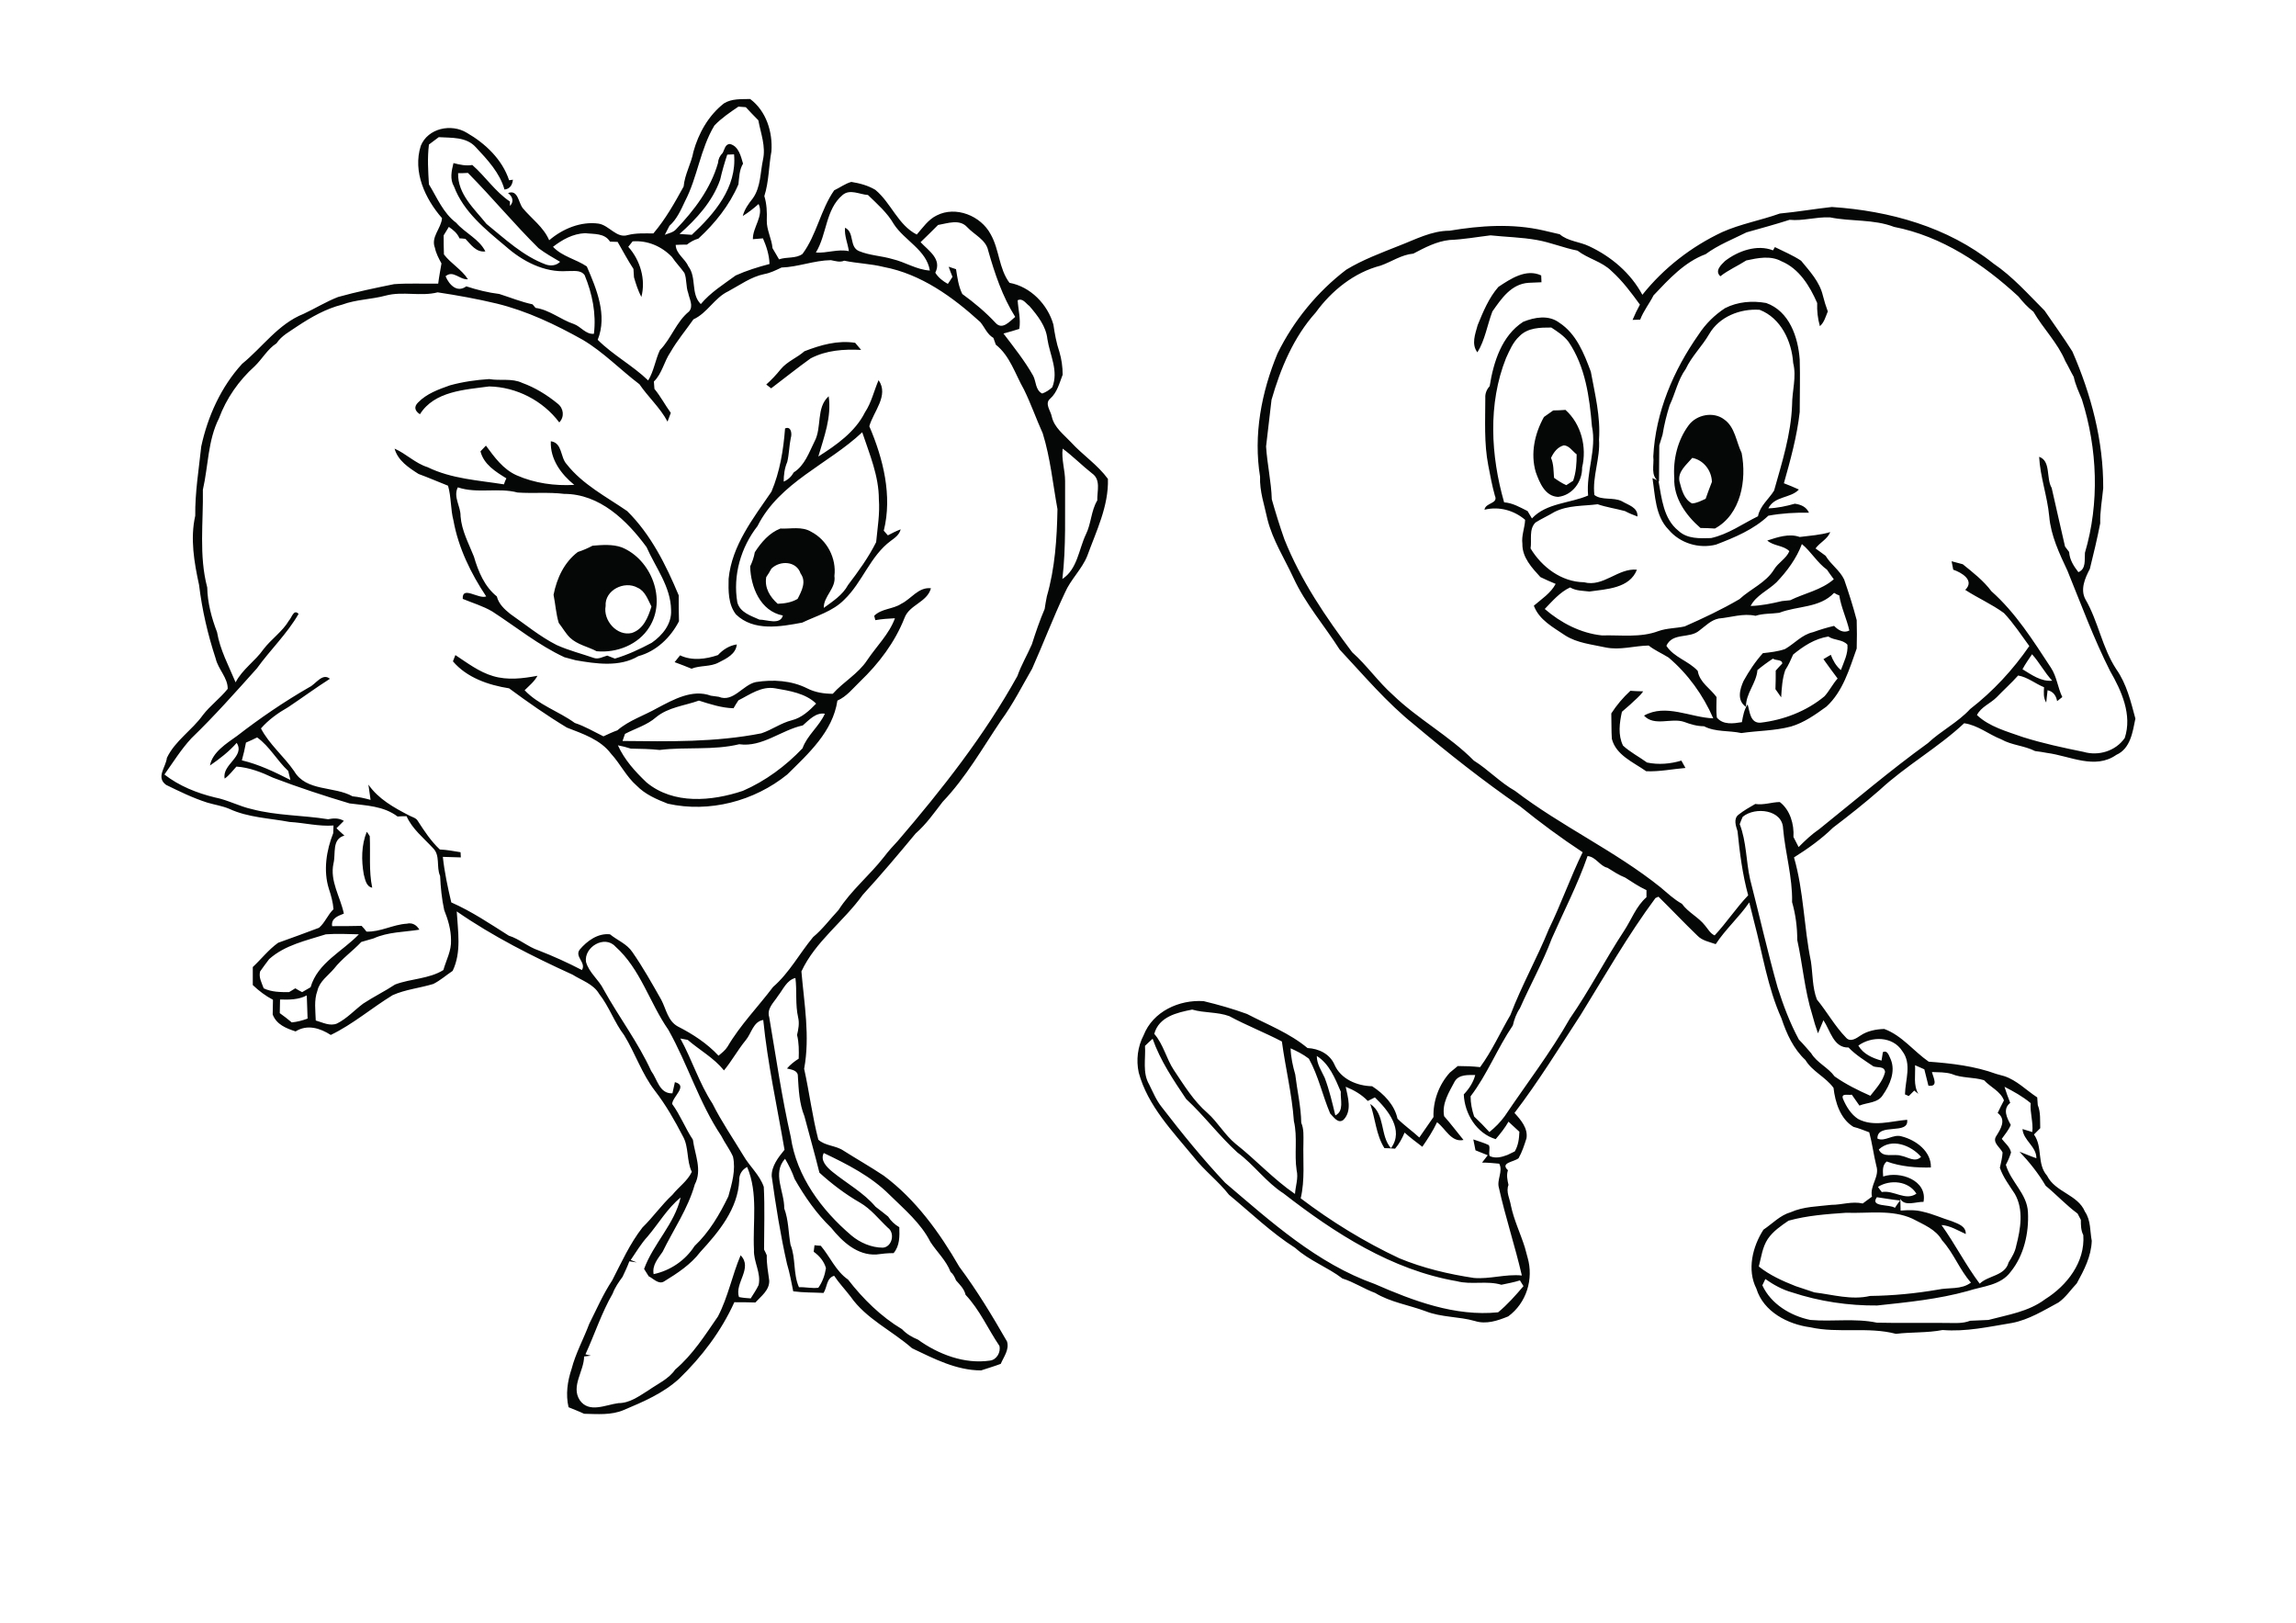 <?xml version="1.0" encoding="utf-8"?>
<!-- Generator: Adobe Illustrator 21.0.2, SVG Export Plug-In . SVG Version: 6.00 Build 0)  -->
<svg version="1.2" baseProfile="tiny" id="Layer_1" xmlns="http://www.w3.org/2000/svg" xmlns:xlink="http://www.w3.org/1999/xlink"
	 x="0px" y="0px" viewBox="0 0 842 595" overflow="scroll" xml:space="preserve">
<path fill="#050706" d="M134.5,305c0.3,0.4,0.9,1.2,1.1,1.6c0.3,6.3-0.4,12.7,0.9,18.9c-2.2-0.4-2.6-3-3.1-4.9
	C132.5,315.5,132.5,309.9,134.5,305 M590.9,261.6c2-3.1,4.3-5.8,7-8.3c1.2,0.1,3.5,0.2,4.7,0.2c-1.3,1.9-3.1,3.2-4.7,4.8
	c-1,0.9-2.1,1.8-3.1,2.7c-0.9,4.1-1.5,8.5,0.4,12.4c2.6,2.4,5.9,4.1,8.8,6.2c4.2,0.9,8.6,0.5,12.6-0.7c0.5,0.9,1,1.8,1.5,2.7
	c-4.8,0.4-9.5,1.4-14.4,1.2c-4.7-3.3-11.1-5.9-12.6-11.9C590.9,267.9,591,264.7,590.9,261.6 M263.3,240.2c1.8-2,4.2-3.5,6.9-3.9
	c-0.3,3.5-3.8,5.2-6.6,6.6c-3.1,1.7-6.8,1-10,2.3c-2.1-0.9-4.1-1.6-6.2-2.4c0.5-0.6,1.5-1.9,2-2.5
	C253.8,242.4,258.9,241.7,263.3,240.2 M294.4,266c-7.9,1.7-14.9,8.1-23.3,6.9c-9.5,2.3-19.5,0.9-29.2,2.1c-3.5-0.4-7.1-0.4-10.6-0.5
	c-1.5-0.5-3.1-0.9-4.7-1.2c2.4,5.3,6.3,9.6,10.5,13.6c9.9,8.2,23.9,6.9,35.3,3.1c8.3-3.6,15.7-9.1,21.9-15.6c1.7-4.8,6.1-8,8.2-12.7
	C299.2,261.2,296.8,263.9,294.4,266 M270.8,256.8c-0.5,0.7-1.4,2.2-1.8,2.9c-4.3-0.1-8.6-1.5-12.7-2.8c-5.3,1.9-11.2,2.4-15.7,6.1
	c-3.3,2.9-7.6,4.1-11.4,6.1c-0.2,0.6-0.7,2-0.9,2.6c17,0.2,34.1,0.5,50.9-2.8c3.9-1.3,7.2-3.8,11.2-4.8c3.6-0.9,6.4-3.5,8.9-6.1
	c-3.9-3.8-9.8-4.7-15-5.6C279.2,251.5,275,254.7,270.8,256.8 M330.5,221.4c3.7-1.8,6.3-6.2,10.9-5.7c-1.4,5.2-7.9,6-9.7,10.9
	c-3.5,8.9-9.4,16.7-16.3,23.3c-2.6,2.5-4.9,5.5-8.3,7c-1.7,11.4-10.6,19.4-18.4,27.1c-12.1,9.8-28.6,14.1-43.8,10.7
	c-4.1-1.6-8.3-3.4-11.4-6.6c-3.8-3.3-6-8-9.4-11.7c-3.9-5.2-10.3-7.3-16.2-9.6c-7.3-4.4-14.3-9.3-21.2-14.4
	c-7.6-1.2-15.5-3.9-20.6-9.9c0.2-0.6,0.7-1.8,0.9-2.3c4.4,2.9,8.7,6.2,13.8,7.7c5.3,1.6,10.9,0.9,16.3-0.1c-1.1,2.1-3,3.6-4.7,5.3
	c5.1,5.4,12.5,7.7,18.4,12c3.7,1.2,7,3.2,10.5,4.9c1.7-0.8,3.4-1.6,5.1-2.2c4.3-3.7,9.8-5.4,14.7-8.2c5.9-3.1,12.8-7,19.6-4.5
	c0.7,0.1,2.2,0.3,2.9,0.4c5.3,2.2,8.8-4.4,13.6-5.4c6.3-1,13-0.6,18.8,2.3c2.9,1.5,6.2,2,9.4,2c3.9-4.4,9.3-7.3,12.6-12.3
	c3.4-5.1,8.1-9.6,10.2-15.4c-2.4,0.1-4.9,0.3-7.2,0.7l-0.4-1.6C323.3,223.1,327.5,223.4,330.5,221.4 M222.1,222.2
	c-1,5.3,4.2,11.2,9.6,9.9c4.3-1.4,6-5.8,7.2-9.7c-1.3-2.5-2.3-5.7-5.1-6.9C229,212.8,221.7,216.4,222.1,222.2 M217.3,200.1
	c3.6-0.3,7.3-0.6,10.7,0.6c10.8,4.4,16.6,19.1,10.1,29.3c-4,6.4-11.9,9.5-19.3,8.8c-3.2-1.7-7.1-2.4-9.8-5c-1.6-1.6-2.7-3.6-4.1-5.4
	c-1-3.3-1.2-6.8-1.9-10.3c1.2-6.1,3.9-11.9,8.9-15.7C213.8,201.8,215.6,201,217.3,200.1 M167.9,178.7c-1.8,3.5,1.1,7,1,10.6
	c0.4,5.3,3,10,4.9,14.8c1.6,5.5,3.9,11,8.4,14.6c0.7,2.8,2.8,4.7,4.9,6.4c5.6,3.9,10.9,8.3,17,11.4c4.4,2,9.2,3.2,13.8,4.8
	c1.7,0.5,3.2-0.5,4.8-0.9c0.7,0.3,2.1,0.8,2.8,1.1c4.7-1.4,9.2-3.5,13.5-5.8c3.9-2.7,7.4-6.9,7.1-12c-0.1-8.6-5.7-15.6-9-23.1
	c-7.2-9.8-17.2-19.5-30.2-19.5c-5.7-0.7-11.4-0.1-17.1-0.5C182.7,178.7,175,181.1,167.9,178.7 M202,161.8c4.3,0.6,3.4,5.8,5.8,8.4
	c5.9,7.5,14.5,11.9,22.2,17.2c8.7,8.6,14.2,19.7,18.9,30.9c0,3.2,0,6.4,0.1,9.5c-3.1,6-8.3,11-14.9,12.8c-6.9,4.1-15.5,2.8-23,1.5
	c-1.4-0.4-2.7-0.7-4.1-1.1c-9.5-4.4-17.7-11.1-26.5-16.8c-3.4-2-7.2-3.1-10.8-4.6c-0.3-5,5.8,0.2,8.6-0.9
	c-5.6-8.4-10.2-17.8-12-27.8c-1.1-4.2-0.8-8.7-2-12.8c-3.6-1.4-7.2-3-10.8-4.3c-3.6-2.3-7.6-4.9-8.8-9.3c4.3,1.9,7.6,5.4,12.1,6.8
	c8.8,4.3,18.6,4.8,28,6.3c0.2-0.6,0.6-1.7,0.9-2.2c-3.9-2.4-8.3-5.1-9.5-9.9c0.5-0.5,1.5-1.6,2-2.1c3.1,4.2,6.3,8.7,11.3,10.9
	c6.6,2.9,13.9,3.9,21.1,3.5C205.8,173.9,201.7,168.4,202,161.8 M615.9,176.5c0.8,3,1.6,6.5,4.6,8.1c1.8-0.1,3.4-1,5-1.7
	c0.7-2.1,1.5-4.1,2.3-6.2c-0.1-4.1-3-8-7.2-8.8C618.5,170.4,615.2,172.9,615.9,176.5 M619.3,155.9c2.9-3.9,9.1-5.1,13-2.1
	c4,2.8,4.4,8.2,6.4,12.3c1.9,9.8-0.2,22.5-9.8,27.7c-1.8-0.1-3.6-0.2-5.3-0.2c-5.3-4.6-9.9-11-9.6-18.3
	C613.5,168.5,615.2,161.4,619.3,155.9 M568.8,167.9c1,2.3,0.9,4.9,1.1,7.3c1.4,1,2.9,2,4.5,2.7c0.6-0.4,1.9-1.2,2.5-1.6
	c1.1-3.1,1.3-6.4,1.3-9.7c-1.5-1.1-2.7-3.2-4.7-3.3C571.2,163.9,569.8,165.8,568.8,167.9 M566.2,152.9c1.1-0.8,2.3-1.6,3.4-2.4
	c1.1,0,3.4-0.1,4.5-0.2c5.8,5.2,7.9,13.7,6.1,21.1c0.1,5.2-3.5,10.2-8.8,10.8c-4.8-0.2-6.8-5.2-8.2-9.1
	C561.2,166.3,562.8,159,566.2,152.9 M282.9,208.5c-0.6,1.1-1.2,2.1-1.9,3.1c-0.7,4,1.4,7.3,4.2,9.8c2.6-0.1,5.1-0.5,7.3-1.8
	c1.5-2.9,3.3-6.3,1.1-9.3C292.1,205.7,286.1,205.4,282.9,208.5 M277.8,192.9c-6.1,7.8-9.1,18.1-7.4,28c1,3.7,5,4.9,8.1,6.3
	c2.7,0,7.6,2.1,8.6-1.5c-8.3-1.6-11.8-10.5-12-18c0.8-1.7,1.4-3.4,1.7-5.2c2.4-3.7,5.3-7.1,9.4-8.7c3.7,0.2,7.9-0.9,11.3,1.2
	c5.8,3,9.3,9.7,8.5,16.2c0.7,4.5-4,7.4-3.9,11.7c3.3-2.4,6.9-4.7,8.9-8.4c3.8-5,7.5-10.1,10.3-15.7c0.5-5.2,1.4-10.5,1-15.7
	c0-8.6-3.4-16.5-6.1-24.6C303.8,170.2,285.9,176.8,277.8,192.9 M322.2,139.4c3.9,5.6-1.9,11.5-3.4,16.9c5.1,11.9,8.5,25.5,5.3,38.3
	c0.4,0.4,1.1,1.3,1.5,1.7c1.5-0.8,3.1-1.6,4.7-2.2c-0.5,2-2.1,3.1-3.6,4.2c-7.6,5.6-10.4,15.2-17.1,21.6c-4.2,4.3-10.2,5.9-15.4,8.4
	c-8,1.5-17.8,3.3-24.3-3c-2.9-3.7-2.8-8.7-2.7-13.1c1.2-12.2,9-22.1,15.7-31.9c3.1-7.3,4.4-15.3,5-23.2c2.3-1,2.6,2.1,2.1,3.5
	c-0.6,2.9-0.6,5.9-1.3,8.8c-1,2.3-1.3,4.8-1.3,7.2c1.6-0.7,2.8-1.8,3.7-3.4c4-2.5,5.6-7.3,7.6-11.3c2.8-5.2,0.5-12.4,5.2-16.6
	c1.1,7.7-1.7,14.9-3.8,22.1c6.6-4.2,13.5-9,17.1-16.2C319.6,147.6,320.5,143.3,322.2,139.4 M165,141.3c4.7-1.3,9.6-2,14.4-2.3
	c4,0.7,8.3-0.4,12.1,1.4c4.7,1.7,9.1,4.4,13,7.6c2.2,1.7,2.6,4.8,0.6,6.9c-6-8-15.7-13-25.7-13.2c-8.9,1.2-20.1,1.7-25.4,10.2
	c-2-1.3-2.2-2.8-0.7-4.3C156.5,144.3,160.8,142.8,165,141.3 M295,128.8c5.9-2.3,12.2-4.1,18.6-3.1c0.5,0.6,1.6,1.9,2.2,2.6
	c-6.4-0.3-12.7,0.1-18.5,3.1c-4.9,3.5-9.6,7.3-14.5,11c-0.4-0.3-1.3-1-1.8-1.4c1.9-1.7,3.7-3.6,5.3-5.6
	C288.7,132.5,292.3,131.2,295,128.8 M672.6,217.4c-5.3,5.6-13.4,4.7-20.1,7.3c-2.9,0.4-5.9,0.2-8.7,1.1c-4.6-1-9,0.6-13.5,1
	c-2.9,0.6-4.8,2.7-7.1,4.4c-3.6,3.1-9.8,0.6-12.1,5.6c2.8,4.3,8.1,5.5,11.5,9.2c0.7,4.3,4.6,6.4,6.9,9.6c0,2.5-0.2,5,0.1,7.5
	c2.3,2.8,6.1,2.2,9.2,1.7c0.4-2.3,0.8-4.6,2.1-6.5c0.8,2.6,0.9,6.9,4.7,6.7c8.5-1,16.9-4.2,23.5-9.7c1.8-2,3-4.5,4.8-6.5
	c-1.8-2.4-3.5-4.7-5.2-7.1c0.7-0.4,2-1.2,2.7-1.6c0.8,2.1,1.9,4.1,3.7,5.6c1.1-3,2.7-6,2.4-9.3c-1.8-2-4.8-1.5-7-3
	c-5,0.8-9.1,3.5-12.9,6.6c-0.9,2-1.7,3.9-2.9,5.7c-1.1,3.2-1.3,6.6-1.5,10c-0.7-1-1.4-2-2.1-3c0.1-2.3,0.1-4.5,0.1-6.8
	c0.6-0.7,1.8-2,2.4-2.6c0-1.6-2.5-1-3.4-1.8c-2,1.3-3.9,2.7-5.7,4.2c-0.4,4.9-4.3,8.5-4.2,13.5c-3.4-2.3-2.3-6.4-0.9-9.5
	c2-3.6,4.3-7.1,7.1-10.2c2.7-0.3,5.5-0.6,8.1-1.5c3.5-2,6.2-5.3,10.3-6.2c2.5-0.9,5.1-1.7,7.7-2.3c1.5,1.5,3.4,2.8,5.6,1.7
	c-1-4.4-3-8.4-3.7-12.9C674,218.2,673.1,217.7,672.6,217.4 M660.8,199.5c-2,5.3-5.4,9.9-9.3,14c-3.1,3-7.5,4.8-9.5,8.7
	c3.9-0.1,7.7-0.9,11.5-1.8c0.8-0.1,2.3-0.2,3-0.3c5.3-2.6,11.4-3.7,16-7.7c-0.9-1.2-1.7-2.3-2.5-3.5
	C666.4,206.3,664.2,202.3,660.8,199.5 M557.2,123.3c-2.4,2.2-3.6,5.2-4.9,8c-6.7,16.8-5.6,35.8-0.7,52.9c3.1,0.2,5.8,1.8,8.6,3.2
	c0.4,0.7,1.2,2,1.6,2.7c5.3-5.7,13.9-5.5,20.6-8.4c-0.8-8.5,3.2-16.9,1.4-25.4c-0.9-10.7-2.4-21.9-8.6-31c-1.7-2.2-4-3.7-6.3-5.2
	C564.9,120.1,560.3,120.1,557.2,123.3 M558.6,118c4.2-1.7,9.3-2.6,13.2,0.3c6.3,4.1,9.1,11.3,11.6,18c1.5,8.2,3.6,16.5,3,24.9
	c0.5,6.9-2.5,13.5-1.7,20.3c2.7,2.1,6.9,0.7,10.1,2.3c2.3,1.4,5.9,2.2,5.7,5.6c-1.6-0.6-3.1-1.2-4.6-2c-3.3-0.9-6.8-1.4-10-2.5
	c-5.3,0.7-10.8,0.3-15.8,2.8c-2.3,1.4-4.8,2.5-7,3.9c-2.5,2.5-1.3,6.4-1.8,9.5c4.1,6.8,11.3,12.3,19.6,12.4
	c7.1,1.9,12.5-5.3,19.4-4.6c-2.7,6.9-11.2,7.1-17.4,8c-2.4-0.3-4.9-0.2-7.1-1.5c-3.7,1.7-6.5,5-9.3,7.9c5.9,5.1,13.2,8.9,21,9.7
	c6.9-0.2,14.1,0.9,20.7-1.6c3.1-1.1,6.4-1,9.6-1.7c6.8-3,13.6-6.2,20.1-10c4.1-3.8,9.7-6,12.7-10.9c1.5-2.5,4.5-4,5.6-6.7
	c-2.2-2.2-5.7-1.8-8.1-3.9c3.7-1.2,8-2.7,11.9-1.3c3.8-0.5,7.6-0.7,11.2-1.8c-1,2.6-3.8,3.8-5.4,6c1.2,0.9,2.4,1.7,3.7,2.7
	c1.9,3.2,5.2,5.3,6.8,8.7c1.7,4.9,3.3,9.9,4.6,14.9c0.1,3.5,0.1,6.9,0,10.4c-2.7,7.5-5,15.7-11.1,21.3c-4,2.9-8.2,5.9-13,7.3
	c-6,1.6-12.1,1.5-18.2,2.4c-4.5-1-9.5-0.3-13.7-2.5c-2.5,0-4.9-0.7-7.3-1.6c-4.7-1.6-10.9,1.8-14.7-2.3c8-4.5,17,0.7,25.4,1
	c-3.7-8.5-9.3-16.3-16.4-22.3c-2.4-1.5-5-2.6-7.3-4.4c-5.3,0.1-10.5,1.8-15.8,0.7c-5-1.1-10.4-1.6-14.8-4.4
	c-4.4-3-9.5-5.6-11.5-10.9c2.9-2.5,6.2-4.6,8-8c-1.9-0.8-3.8-1.6-5.6-2.5c-3.1-3.4-6.7-7.2-6.6-12.2c-0.4-3,0.9-5.9,1-8.8
	c-4.1-3.5-9.6-5-14.9-3.7c0.4-2.7,5.2-2.1,3.8-5.2c-1-3.6-1.7-7.3-2.4-11c-1.6-8.2-1.1-16.5-1.1-24.8c-0.1-1.6,0.5-3.1,1.6-4.3
	C547.7,132.8,550.7,123.1,558.6,118 M632.6,113c4.7-2.4,10-2.8,15.1-1.9c8.5,3,11.7,12.5,12.3,20.7c0.2,6.4,0,12.8,0,19.3
	c-1,8.9-3.4,17.6-5.8,26.1c1.9,0.7,3.7,1.5,5.5,2.3c-3.1,3.3-8.9,2.3-11.2,6.9c3.3-0.1,6.5-0.8,9.7-1.7c2.2,0.3,4.2,1.1,5.2,3.3
	c-5-0.1-10,0.2-14.9,1.1c-5.4,5.1-12.4,8-19.2,10.6c-6.3,1.6-13.2-0.5-17.4-5.5c-4.9-5-4.9-12.5-5.9-18.9l2.2,1
	c1.2,6.4,1.8,13.9,7.3,18.3c3.3,3.1,7.9,2.8,12,2.7c6.3-1.4,11.5-5.2,17.2-8c0.7-3.8,4-6.3,5.9-9.4c2.9-10.3,6.2-20.6,6.6-31.4
	c0-5.2,1.7-10.3,0.4-15.4c-0.5-7.9-4.5-16.5-12.3-19.5c-7.1-0.5-14.8,2.5-18.5,8.9c-2.6,4.5-6.4,8.1-8.6,12.8
	c-2.9,4-3.8,8.9-5.9,13.3c-1.1,3.5-2,7.1-2.6,10.8c-0.4,1.3-0.8,2.6-1.2,3.9c-0.1,4.4,0,8.8-0.1,13.3c-3.3-2.1-1.7-6.1-2.1-9.2
	c0.8-16.2,7.4-31.6,16.6-44.7C625.5,118.7,628.8,115.5,632.6,113 M549.5,105.2c4.5-3,10.2-6.8,15.7-4.2c0,0.6,0.1,1.9,0.1,2.5
	c-1.6,0.1-3.2,0.1-4.7,0.2c-6.4,0.4-10,5.8-13.3,10.5c-1.9,5-2.7,10.5-5.5,15c-2.3-3-0.8-6.7,0.1-10
	C543.9,114.3,546,109.2,549.5,105.2 M650.9,90.6c3.2,1.6,6.6,3,9.6,5c3.2,3.9,6.8,7.7,8,12.8c0.5,2,1.1,3.9,1.8,5.8
	c-0.8,1.9-1.3,4-2.9,5.4c-0.8-2.8-1.1-5.6-1-8.5c-2.7-6.2-6.6-12.6-13.1-15.3c-4-2.2-8.7-1.2-12.9-0.3c-3.1,2-6.6,3.5-9.5,5.8
	c-2.2-2,0.3-4.2,1.7-5.6c4.8-3.7,11.8-6.2,17.6-3.9L650.9,90.6 M655.9,447.6c-2.8,1.9-5.7,3.9-7.6,6.7c-2,3-2.4,6.7-3.3,10.1
	c4,3.2,8.7,5.3,13.5,7.2c2.3,0.8,4.6,1.5,6.9,2.3c6.7,0.8,13.6,2.9,20.4,1.3c8.3-0.1,16.6-0.9,24.8-2.3c4.1-0.9,8.6,0.1,12.2-2.6
	c-4.2-4.7-6.3-10.8-10.6-15.5c-2.3-4.1-6.9-5.8-10.8-7.9c-7.6-3.5-16.2-1.9-24.4-2.2C669.8,445.2,662.8,445.7,655.9,447.6
	 M688.3,439c-2.7,3.7,4.8,2.5,6.6,3.9c0.6-0.9,1.2-1.8,1.9-2.7C693.9,439.9,691.1,439.4,688.3,439 M688.7,435.2
	c0.3,0.5,1,1.4,1.4,1.9c4.4-0.8,8.7,3.4,12.7,0.6C699.9,433,693.2,432.4,688.7,435.2 M689,421.5c1.5,3.3,5.5,1.4,8.2,2.3
	c2.4,0.4,5.1,2.6,7.3,0.4C700.9,420,693.7,417.1,689,421.5 M735.1,398.5c0.6,2,1.3,3.9,2.1,5.9c-2.9,2.3-1.2,5.5,0.2,8.1
	c-0.8,1.9-2.1,3.4-3.3,5.1c1.2,1.6,3,2.9,3.4,5c-0.5,1.6-1.1,3-1.9,4.5c1.8,6.3,7.8,10.6,8.1,17.4c0.4,7.6-1.5,15.9-6.3,21.8
	c-3.7,5.1-10.3,5.3-15.8,7.1c-10.8,3-22,4.1-33.2,5.3c-10.5,0.1-21.2-1.5-31.2-4.8c-3.6-1-6.8-2.8-9.8-4.9c-0.3,0.6-0.8,1.7-1.1,2.3
	c3.1,6.8,10.3,11.2,17.6,12.7c8.1,0.7,16.3-0.7,24.4,1c8.5,0.2,17.1,0,25.7,0.1c2.8,0,5.7,0.3,8.5-0.8c2.2-0.1,4.4-0.2,6.7-0.3
	c7.1-1.9,14.7-3,20.8-7.6c8-5,14.7-13.6,14-23.5c-0.9-1.8-0.9-3.7-0.9-5.6c-0.3-0.6-0.9-1.7-1.2-2.3c-4.2-3.1-7.7-6.9-11.7-10.2
	c-2.7-4.6-6-8.7-9.6-12.5c2.1,0.8,4.1,1.7,6.2,2.4c0-4.4-4.8-6.5-5.1-10.7c0.9,0.3,2.7,0.8,3.6,1.1c0.4-3.6-0.9-7-0.6-10.6
	C741.7,402,738.4,400.2,735.1,398.5 M482.9,387.2c0,3,1.7,5.4,2.9,8c1.7,4.5,2.8,9.2,3.9,13.8c3.3-1.6,1.8-5.8,2-8.7
	C489.6,395.4,487.5,390.1,482.9,387.2 M473.3,384.4c0.1,3.3,0.8,6.5,1.7,9.6c0.7,5.9,2.1,11.7,2.2,17.7c1,2.3,0.8,4.8,0.8,7.2
	c-0.2,6.8,0.6,13.7-1,20.5c11.2,8.5,23.4,16,36.2,22c8.7,3.6,18,5.8,27.3,7.2c5.9,0.5,11.6-1.5,17.6-0.9c-2.5-10.8-6-21.3-8.4-32.1
	c-0.9-3,1.6-6.1,0.1-8.9c-2.1-0.2-4.2-0.4-6.3-0.4l2.1-2.7c-1.5-0.6-3-1.2-4.5-1.8c-0.3-1.3-0.5-2.7-0.8-4c1.9,0.7,3.9,1.2,5.7,2.1
	c0.6,1.2-0.2,2.7,0.3,4c2.1,1,4.4,0.4,6.5-0.4c0.7-0.3,2-1,2.7-1.3c1.3-2.2,1.6-4.7,1.7-7.2c-1.4-1.3-2.7-2.5-4-3.7
	c-1.3,2.3-3,4.4-4.7,6.4c-7-2.1-11.4-9.3-11.7-16.4c1.9-2,3.5-4.4,4.2-7.1c-2.6,0-5.9-0.3-7.5,2.3c-2.1,4-4.8,8.1-3.9,12.8
	c2.5,2.8,4.7,5.8,7.1,8.7c-4.5,1-6.6-4.2-9.7-6.5c-1.5,3.2-3.4,6.1-5.4,9c-2.2-1.7-4.4-3.3-6.5-5.2c-0.9,2.1-2,4.2-3.5,5.9
	c-1-0.1-2.9-0.2-3.9-0.2c-3.1-4.9-3.3-10.8-5.2-16.2c5.6,3.7,3.5,11.6,7.6,16.2c4.9-6.6-1.1-14-5.9-18.6c-0.9,0.4-1.7,0.9-2.6,1.3
	c-2.3-2.4-5.1-4-8.1-5.2c0.8,3.9,2.4,8.8-0.8,12.1c-2,1.6-3.6-1-4.9-2.3c-2.8-6.6-4.3-13.8-7.8-20.1
	C477.8,386.5,475.5,385.4,473.3,384.4 M681.5,383.4c1.8,3.1,5.2,4.6,8.5,5.5c0.1-0.8,0.4-2.3,0.5-3.1c1.8-0.9,2.3,1.6,2.9,2.7
	c1.8,4.4-0.3,9.3-2.9,13c-1.8,3-5.7,2.7-8.6,3.9c-0.9-1.3-1.9-2.7-2.8-4c-1.3,0.3-4.1-0.7-3.2,1.6c1.2,2.8,2.9,5.6,5.5,7.3
	c5.6,3,12,0.8,18,0.3c0.8,5.8-11.1,0.9-10.9,6.9c2.7,1.3,5.8-1.8,8.9-0.8c5.2,1.3,10.9,5.5,10.7,11.4c-5.4,0.1-11-0.3-16.2-2.2
	c-1.7,1.4-1.4,3.5-1.3,5.5c6.2-2.1,16.3,1.4,14.8,9.3c-2.7-0.1-6.9,1.8-8.5-1.1c0,1.4,0.1,2.8,0.1,4.3c2.7-0.2,5.5-0.3,8.1,0.4
	c3.7,0.8,7.1,2.4,10.7,3.5c2.1,0.9,5.2,1.7,5.1,4.7c-2.9-1.3-5.7-3.1-8.9-3.3c5,7,8.9,14.7,14,21.5c3.2-3.1,9.3-2.8,10.6-7.8
	c1.2-1.9,2.4-3.9,2.8-6.1c1.6-6.2,2.8-13.2-0.5-19c-2-3.1-4.3-6.1-5.5-9.6c0.4-1.9,0.9-3.7,1-5.6c-0.9-1.9-3.8-3.6-2.4-5.9
	c1.7-2.7,3.9-6.1,0.6-8.6c0.7-1.5,1.5-3.1,2.3-4.6c-1.3-3.4-4.9-4.8-7.3-7.4c-3.9-1.2-8.1-0.7-11.9-2.3c-2.3-0.7-4.8-0.6-7.2-0.7
	c0.5,2.1,2.5,5.5-1.3,5c-0.5-2-1-4-1.5-6c-1.1-0.5-2.3-1-3.4-1.5c0.2,3.5-0.7,7.3,1.2,10.5l-1.5-1.2c-0.5,0.5-1.5,1.5-2,2l-1.4-0.6
	c0.1-5.3,2.6-11.2-1-15.9C694.1,379.9,686.3,379.9,681.5,383.4 M419.9,383.5c0.3,4.7-1,9.8,1.5,14.1c1.4,2.8,2.6,5.8,4.6,8.3
	c7.4,9.6,15,19,23.3,27.8c16.8,14.3,33.7,29.6,54.8,37.1c14.2,6.2,29.5,12,45.3,10.4c3.4-2.8,6.4-6.2,9.3-9.6
	c-0.3-0.5-1-1.6-1.3-2.1c-2.2,0.7-4.5,1.1-6.8,1.6c-5.3-1.6-11,0.1-16.3-1.3c-23.9-4.1-44.8-17.6-63.6-32.2
	c-6.4-4.1-10.8-10.5-16.9-15c-6.7-6.1-12.1-13.4-18.8-19.6c-4.7-7-9.5-14.1-12.3-22.1C421.8,381.7,420.8,382.6,419.9,383.5
	 M423.3,379.1c3.4,3.9,4.4,9.1,7.2,13.3c3.7,5.5,7.2,11.3,12.3,15.7c3.8,3.4,6.3,8,10.3,11.3c7.5,5.9,13.9,13,21.8,18.4
	c0.2-2.9,1.3-5.8,0.6-8.7c-0.9-6,0.4-12.1-1-18c-0.7-9.9-3.1-19.5-4.4-29.2c-6.3-3.3-13-5.9-19.3-9.3c-4.4-1.6-9.1-1.1-13.6-2.4
	C431.6,371.3,425,372.8,423.3,379.1 M582.2,313.9c-3.6,10.4-8.7,20.2-13.1,30.2c-3.3,8.8-7.9,17-11.7,25.6c-1.3,1.9-2.1,4.1-2.6,6.3
	c-5.7,8.4-9.4,18-15.5,26c0,2.5,0.5,5,1.3,7.4c1.9,1.8,3.8,3.7,5.6,5.7c2.1-1.7,4-3.6,5.6-5.8c8-11.9,16.8-23.3,23.9-35.8
	c7.2-10.4,13-21.7,19.9-32.2c2.7-4.1,4.4-9,8.2-12.3c0-0.6,0-2,0-2.6c-2.8-1.3-5.3-3-7.8-4.6c-2.3-0.9-4.4-2.3-6.5-3.6
	C586.7,317.6,585.3,314.2,582.2,313.9 M639.1,299.5c-0.4,0.9-0.8,1.8-1.1,2.7c2.5,6.5,2.3,13.5,3.8,20.2
	c3.4,13.2,6.4,26.6,10.1,39.7c2.1,6.6,4.5,13,7.8,19.1c1.6,1.6,3,3.3,4.5,5c2.1,3.5,6.2,5.2,8.6,8.5c4.1,2.9,8.6,5.1,13.1,7.1
	c2.1-2.7,4.6-5.3,5.4-8.7c-0.2-2.3-2.9-1.5-4.3-2.1c-3.1-2.1-6.4-4.1-9.1-6.9c-5.5,0.2-6.7-6.3-9.2-10c-0.7,1.6-1.3,3.2-2,4.8
	c-0.8-2.2-1.5-4.5-2.1-6.8c-2.8-8.9-3.5-18.3-5.5-27.4c0-4.7-0.6-9.4-1.9-13.9c0.2-9.1-2.5-17.9-3.3-27
	C653.7,296.9,643.7,295.7,639.1,299.5 M745.2,239.9c-1.2,1.8-2.5,3.6-3.5,5.5c3.3,2,6.8,4.6,10.9,4.2
	C749.8,246.6,747.9,242.9,745.2,239.9 M656.3,80.6c-5.3,1.7-10.5,3.1-15.8,4.6c-5,2.5-10.4,4.6-15,8c-7.8,2.9-13.5,9.2-19.1,15.1
	c-1.5,3-3.7,5.7-4.9,8.9c-0.7,0-2.1,0.1-2.8,0.1c0.8-1.9,1.7-3.8,2.7-5.6c-3.2-4.4-6.4-8.7-10.4-12.3c-3.5-3.5-8.6-4.5-12.5-7.5
	c-5.1-1-9.8-3-14.9-3.9c-5.6-1-11.4-1.1-17-1.7c-5,0.6-9.9,1.5-15,1.7c-4.8,0.5-9.1,2.8-13.3,5c-4.4,0.4-8,3-12,4.4
	c-9.7,2.5-18,9.2-23.8,17.2c-8.1,9-12.9,20.5-16.2,32c-0.7,5.7-1.3,11.4-2,17.1c0.4,6.5,1.9,12.9,2.1,19.4c1.4,4.9,2.9,9.8,4.6,14.6
	c6,15.1,15.2,28.6,24.9,41.5c5.4,4.8,9.5,10.8,14.9,15.6c9.2,8.9,20.7,15,29.7,24.1c5.3,3.3,9.6,8,15.1,11.1
	c17,13,36.7,22,53.4,35.4c2.5,2.1,4.9,4.4,7.8,6c2.3,3.2,6.1,4.9,8.5,8c1.1,1.3,1.9,2.9,3.5,3.6c4.4-4.7,7.9-10.1,12.3-14.7
	c-2.1-7.7-3.1-15.6-3.9-23.5c-0.6-1.9-1.6-4.6,0.4-6.1c1.9-1.5,4-2.7,6.1-3.9c3.1,0.5,6.1-0.7,9-0.7c3.8,2.9,5.3,8.2,5,12.8
	c0.6,1.2,1.3,2.5,1.9,3.7c2.4-2.4,4.8-4.7,7.6-6.6c13.2-10.6,26.1-21.6,39.8-31.5c4.9-4.6,11-7.6,15.5-12.5
	c8.4-6.5,15.7-14.4,21.7-23.1c-3-4.1-5.8-8.4-9.3-12.1c-4.5-3.3-9.6-5.5-14.2-8.5c3.6-3.5-1.4-6.4-4.4-7.4c-0.2-0.8-0.4-2.3-0.6-3.1
	c1.4,0.4,2.7,0.7,4.1,1.1c3.7,3,7.6,6,10.5,9.9c8.9,7.9,15.3,18.1,21.8,28c2.2,3.3,2.5,7.3,4.2,10.8c-0.6,0.5-1.3,1-1.9,1.5
	c-0.4-2.2-1.6-3.6-3.5-4c-0.1,1.1-0.4,3.4-0.5,4.5c-1.1-1.7-0.9-3.7-0.8-5.6c-3.2-1.3-6-3.7-9.5-4.3c-2.5,2.8-5.3,5.3-7.9,8
	c-2.3,2.3-5.7,3.5-7.2,6.5c4.5,4.3,11,6,16.9,8.1c7.3,2.3,14.8,3.9,22.2,5.4c5.5,1.6,11.8-0.3,15.1-5.1c2.8-8.5-1.2-17.3-5.4-24.6
	c-6-11.9-10.6-24.4-15.6-36.7c-3-6.4-6.1-12.9-6.7-20c-0.7-7.4-3.3-14.4-3.7-21.8c4.4,1.5,2.5,7.9,4.6,11.4
	c1.6,7.2,3.3,14.4,4.9,21.5c0.4,0.5,1.1,1.5,1.5,2c0.2,2.9,1.7,5.2,3.4,7.4c2.9-1.2,2.2-4.5,2.4-7.1c5.4-18.3,4.6-38.1-1.1-56.2
	c-1.1-2.7-2.4-5.4-3-8.3c-1.1-1.9-2-3.9-3.1-5.8c-2.8-6.7-8.1-11.9-11.7-18.1c-2.1-1.6-3.9-3.6-5.5-5.6
	c-12.9-11.9-28.1-22.1-45.6-25.5c-7.5-2.9-15.7-1.9-23.5-3.5C665.8,79.5,661.1,81.1,656.3,80.6 M652.7,78.3
	c6.4-0.6,12.7-1.7,19.1-2.4c21.1,1.4,42.5,7.3,59.2,20.7c7.1,4.8,12.8,11.3,18.8,17.3c3.4,5,7,9.9,10.2,15
	c6.9,15.8,11.4,32.8,11.3,50.1c-0.4,4.3-1.2,8.5-1.1,12.9c-1.1,5.6-2.4,11.1-3.8,16.7c-1.8,3.4-3.6,7.6-1.6,11.2
	c4.7,8.1,6.1,17.7,11.3,25.6c3.8,5.4,5.3,11.8,7,18.1c-1,4.9-1.8,11-7,13.3c-7.8,5.5-17,0.4-25.3-0.7c-1.5-0.3-3-0.5-4.5-0.7
	c-3.9-2-8.5-2.1-12.4-4.3c-4.6-1.8-8.6-5.2-13.6-5.9c-9.6,9-21.3,15.5-31,24.5c-5.5,4.8-11.3,9.4-17.1,13.8
	c-4.3,4.2-9.2,7.7-14.3,10.9c3.6,12.4,3.6,25.5,6.2,38.1c0.7,4.6,0.5,9.6,2.2,14c3.7,4.5,6.6,9.8,10.7,14c1.6,1.8,3.8,0.2,5.3-0.8
	c2.5-1.7,5.7-2.3,8.7-2.4c6.5,2.4,10.7,8.1,16.3,12c8.3,0.6,16.9,1.6,24.8,4.5c0.7,0.2,2.2,0.6,2.9,0.8c4.6,1.5,8.1,5.2,12.1,7.8
	c0,0.7,0.2,2.1,0.2,2.8c1.1,2.7,0.8,5.7,0.9,8.5c-0.8,0.8-1.5,1.5-2.3,2.3c3.3,4.6,1,10.8,4.8,15.1c3,6.1,11.3,6.9,13.9,13.2
	c2.2,3.2,1.8,7.1,2.5,10.7c-0.2,5.7-2.8,10.7-5.5,15.6c-2.2,2.3-4,5.1-6.7,7c-5.4,2.9-10.8,6.3-17,7.5c-8.5,1.4-16.9,3.3-25.5,2.6
	c-5.7,1.1-11.4,0.7-17.1,1.4c-10.3-2.7-21.1-0.1-31.4-2.4c-8.3-1.1-17.2-5.7-19.8-14.2c-3.5-6.9-1.4-15.4,2.6-21.6
	c3.3-2.2,6.1-5.3,10-6.4c4.7-2.1,9.9-2.1,14.9-2.7c3.9,0,7.6-1.4,11.5-0.5c1.1-0.8,2.3-1.7,3.4-2.5c-0.9-4.1,2.9-7.3,1.6-11.3
	c-1-4.1-1.5-8.2-2.6-12.3c-1.9-0.7-3.8-1.5-5.8-2c-4.8-2.9-6.7-9-7.3-14.3c-2.9-4-7.8-6-10.3-10.2c-4.4-4.1-6.9-9.6-8.8-15.3
	c-5.1-11.3-6.9-23.7-10.1-35.7c-0.6-2.3-1.1-4.6-1.7-6.8c-3.7,5.4-8.7,9.8-12.3,15.3c-2.3-0.8-5-1.3-6.7-3.1
	c-4.9-4.7-9.5-9.6-14.3-14.3l-1.1,0.5c-10.1,13.6-18.5,28.4-27.4,42.8c-7.9,12.1-15.5,24.5-24.3,36c2.3,2.5,5,5.6,4.4,9.3
	c-0.8,2.5-1.6,5-2.9,7.3c-1.7,1.4-6.9,1.6-3.9,4.4c-0.6,1.8-0.2,3.6,0.2,5.4c-1,2.5,0.5,5.1,0.9,7.6c1.1,5.3,3.5,10.2,5.1,15.3
	c0.3,1.2,0.7,2.5,1,3.7c2.3,7.9-0.4,16.7-7.1,21.6c-3.9,1.6-8.1,3-12.2,1.7c-5.9-1.7-12.3-1.3-18.1-3.6c-6.2-2.3-12.9-3.3-18.5-6.7
	c-4.1-1.5-7.8-4-12-5.3c-5.5-4.2-12.1-6.5-17.3-11.2c-8.8-5.6-16.3-12.9-24.3-19.5c-3.9-5-9-8.8-12.9-13.8
	c-7.8-9.5-16.9-18.8-20.2-31c-1-4.6-0.4-9.5,1.8-13.7c3.4-8.7,13-13.1,22-12.5c5.4,1.3,10.7,2.8,15.9,4.7c7.5,3.9,15.6,7,22.2,12.5
	c4.2,0.2,8.2,2.2,9.9,6.1c2.3,5.3,8.3,7.8,13.8,7.9c4.3,2.8,8.2,6.8,9.3,11.9c2.5,2.5,5.4,4.5,8,6.9c1.8-2.5,3.4-5,5.2-7.5
	c-0.2-5.9,2-11.9,6-16.3c0.7-0.6,2.2-1.8,2.9-2.4c2.7,0,5.5,0.1,8.2,0.4c4.4-6,7.4-12.8,11.1-19.1c4.1-10.8,9.8-20.9,14.1-31.5
	c4.5-9.2,7.9-19,12.4-28.2c-7.9-5.2-15.5-10.8-22.9-16.8c-13.5-9.3-26.4-19.5-38.9-30c-10.1-8.1-18.5-18.1-27.3-27.5
	c-5.6-8.8-12.6-16.8-17-26.4c-3.3-7.1-7.6-13.8-9.5-21.4c-1.1-5.2-2.9-10.2-2.7-15.6c-2.5-15.3,0.5-31,6.4-45.2
	c5.9-12,14.6-22.6,25.2-30.7c6.1-3.7,12.9-6.2,19.4-8.8c6-2.3,11.9-5.5,18.5-5.5c11.3-1.9,23.1-2.7,34.4-0.1c2,0.5,4,0.9,6,1.4
	c3,2.6,7.3,2.7,10.8,4.4c8.1,3.8,15.2,9.8,19.5,17.8c7.8-9.8,18-17.7,29.3-23C638.3,82.1,645.7,80.8,652.7,78.3 M271.1,432.8
	c-0.5,10.5-7.5,18.9-14.3,26.3c-3.5,4.6-8.4,7.8-13.3,10.8c-2,1.2-3.9-1.1-5.6-1.9c-0.6-0.9-1.1-1.8-1.7-2.7
	c3.4-9.3,11.2-16.5,13.4-26.2c-4.9,4-8.1,9.6-12.1,14.3c-2.4,2.6-4.2,5.7-6.2,8.6c0.5,0.2,1.6,0.7,2.2,0.9c-0.7-0.1-2-0.3-2.7-0.4
	c-0.7,1.9-1.6,3.8-2.5,5.7c-1.4,1.9-2.8,3.9-3.6,6.1c-4.1,7.1-6.6,14.9-10,22.3l2,0.5c-0.6,0.1-1.9,0.2-2.5,0.3
	c0,5.3-4.9,10.9-1.6,16c3.4,4.9,9.5,1.7,14.2,1.1c4.2,0,7.6-2.6,11-4.7c3.4-2.4,7.4-4.1,9.8-7.6c6.5-5.5,11-12.7,15.7-19.5
	c3.7-7.1,5.2-15.1,8.3-22.4c4.6,4.7-2.3,10.2-0.6,15.3c1.4,0.3,2.9,0.4,4.3,0.5c1-1.6,2.1-3.2,2.9-4.9c1-4.4-1.9-8.5-1.7-12.9
	c-0.5-10.2,1.6-20.7-2.5-30.4C272.1,428.9,271,430.7,271.1,432.8 M305.3,429.7c5.3,4.3,11.4,7.6,15.8,12.8c1.6,1.2,3.1,2.4,4.6,3.6
	c1,1.6,2.4,2.9,4.1,3.9c0.1,3.3,0.2,6.8-2.1,9.5c-2.1,0-4.2,0.2-6.3,0.5c-7,0.4-12.5-4.7-16.6-9.8c-5.4-5.2-9.7-11.4-13.4-17.9
	c-0.9-2.6-2.1-5-3.5-7.4c-4.8,5.3-0.2,12.1-0.3,18.2c1.6,4.3,1.5,8.8,2.3,13.3c2,5,0.9,10.6,3.1,15.6c2.4-0.1,4.7,0.5,7.1,0.2
	c1.5-2.1,2.4-4.6,2.8-7.2c-0.7-2.5-2.4-4.5-4.5-6c0.1-0.6,0.2-1.8,0.3-2.4c0.6,0.1,1.7,0.2,2.3,0.2c3.4,4,5.5,9.3,10,12.4
	c5.5,7.1,12.1,13.6,19.8,18.2c1.6,1.7,3.6,2.9,5.8,3.8c7.5,5.4,17.1,9.1,26.5,7.7c2.4-0.3,4-3.1,3.4-5.4
	c-4.2-6.2-7.2-13.2-12.4-18.7c-0.5-2.2-2.1-3.7-3.5-5.3c-0.5-1.2-1-2.3-2-3.1c-1.6-4.2-5-7.3-7.4-11c-3.5-6.9-9.5-11.9-15-17.3
	c-6.8-6.8-15.5-11.2-24.1-15.3C300.7,425.5,303.2,428,305.3,429.7 M102.7,366.5c0,1.7-0.1,3.4-0.1,5c1.5,1.1,3,2.2,4.4,3.4
	c2-0.2,3.9-0.7,5.8-1.4c-0.1-2.8-0.2-5.6-0.3-8.5C109.5,366.6,106.1,366.6,102.7,366.5 M285.3,365.2c-1.5,2.4-4.2,4.6-3.2,7.8
	c2.5,14.7,4.6,29.4,7.9,43.9c2.1,14.5,11.3,26.8,22.2,36.1c3.2,2.7,7.4,4.5,11.6,4.5c3.4-0.3,4.5-5.4,1.8-7.3
	c-3.3-3.1-6.2-6.9-10.2-9.2c-5.4-3.1-10.4-6.9-14.9-11c-1.7-6.9-3.7-13.8-5.5-20.7c-1.9-4.7-2.1-9.7-2.4-14.6c0.1-2.2-2.3-2.5-4-2.9
	c1.2-1.4,2.7-2.6,4.3-3.6c0.1-2.9,0.1-5.9-0.6-8.7c0.5-2.1,0.9-4.3,0.4-6.4c-1.1-4.8-0.4-9.7-1-14.5
	C288.5,359.4,287.2,362.8,285.3,365.2 M214.9,352.7c1.1,4,4.7,6.5,6.5,10.2c5.6,10.1,12.6,19.3,17.4,29.8c2.3,3.1,3,8.4,7.8,8.2
	c0.2-1,0.7-3.1,0.9-4.1c5,1.3-0.9,5.3-1,8c3,4.1,4.8,8.9,7.6,13.1c0.7,5.4,3.5,11.1,0.7,16.4c-2.5,8.9-7.8,16.5-11.8,24.7
	c-1.7,2.5-3.9,4.9-3.3,8.2c6.1-1.3,11.6-5,15-10.3c5.4-5.1,9.2-11.6,12.4-18.2c1.3-4.7,2.8-9.7,1.7-14.6c-1.2-2.7-3-5-4.3-7.6
	c-8.1-12.1-12.3-26.3-19.4-38.9c-6.9-9.9-10.2-22.3-19.4-30.5C221.7,342.7,214.1,347.3,214.9,352.7 M98.7,351.7
	c-1.1,1.5-2.3,3-3.3,4.5c-0.6,2.2,0.6,4.2,1.3,6.2c2.9,1.4,6.2,1.4,9.3,1.4c0.6-0.4,1.8-1.1,2.3-1.4c0.6,0.4,1.9,1.1,2.5,1.4
	c1-0.6,2.1-1.2,3.1-1.8c2.6-9,11.7-13.1,17.7-19.4c-4-0.1-8.1-0.3-12.1,0C112.3,344.9,104.5,346.5,98.7,351.7 M90.2,272.3
	c-0.4,2.2-0.9,4.3-1.5,6.5c6.3,1.5,12.1,4.3,17.8,7.2c-0.2-0.8-0.6-2.4-0.8-3.3c-4.1-3.8-6.8-9-11.4-12.3
	C92.9,271.1,91.6,271.7,90.2,272.3 M389.7,164.5c-0.5,4,0.9,7.9,0.9,11.9c-0.1,12,0.4,24-1,35.9c5.5-3.6,6-10.8,8.6-16.3
	c2-4,1.9-8.7,4.2-12.5c-0.1-3.4,1.4-7.6-1.9-9.9C396.8,170.7,393.5,167.3,389.7,164.5 M373.2,110.1c0.2,3.5,1.2,6.9,0.6,10.5
	c-1.9,0.6-3.9,1.2-5.8,1.7c3.8,5,7.8,10,10.9,15.5c1.1,2.1,0.8,5.3,3.3,6.5c1.4-0.5,2.6-1.3,3.7-2.3c2.4-6-0.9-11.8-1.8-17.7
	c-0.5-4.7-3.6-8.6-6.6-12.1C376.2,111.3,375.1,109.2,373.2,110.1 M286.6,98.1c-2.1,1-4.1,2-6.3,2.4c-4.9,1-8.9,4-13.2,6.3
	c-5.1,2.4-7.7,8-12.8,10.3c-2.8,4-6,7.8-8.4,12c-2.4,3.5-3.1,7.9-6.1,10.8c0.1,0.7,0.1,2.1,0.2,2.7c2.3,2.8,3.9,5.9,6,8.8
	c-0.3,0.8-0.9,2.4-1.2,3.2c-2.7-5.1-7.1-9-10.3-13.7c-7-5.3-13.2-11.8-20.8-16.3c-10-5.6-20.5-10.6-31.6-13.3
	c-7.1-1.7-14.3-3-21.6-4.1c-6.2,1.6-12.8-0.5-19.1,1.2c-5.2,1.4-10.8,1.4-15.9,3.3c-6,1.5-11.4,4.6-16.4,7.9
	c-2.7,1.9-5.8,3.4-7.7,6.3c-3.3,2.1-5.2,5.7-8,8.4c-5.8,5.2-10.4,11.8-13.1,19.1c-4.1,8.1-3.9,17.5-5.9,26.2
	c0.2,11.9-1.5,24.1,1.6,35.8c0.1,5.6,1.6,11.2,3.6,16.4c1.1,6.5,4.3,12.4,6.8,18.4c2.5-4.8,7.2-7.8,10.2-12.1
	c2.9-3.8,7-6.5,9.4-10.6c1-1,1.7-4.3,3.5-2.4c-4.2,7.3-10.4,13.2-15.3,20c-7.8,8.7-15.6,17.5-24,25.6c-3.8,4.1-6.7,8.8-9.9,13.3
	c5.4,4.2,11.9,6.8,18.5,8.4c4.7,0.9,9,3.3,13.6,4.3c9.1,2.4,18.6,2.2,27.9,3.7c2-0.4,4-0.5,5.8,0.6c-0.7,0.7-2,2-2.7,2.7
	c0.7,0.7,2.1,2,2.9,2.7c-4.7,1.3-3.1,6.6-4,10.2c-1.4,6.5,2.5,12.2,3.8,18.4c-2.2,0.9-4.7,1.7-4.3,4.6c3.6,0,7.2,0,10.8-0.1
	c0.5,0.5,1.4,1.5,1.8,2.1c5.1,0.2,9.7-2.6,14.8-2.9c2-0.5,3.6,0.5,4.6,2.2c-5.6,0.9-11.5,0.8-16.8,3.2c-1.5,0.4-3,0.9-4.5,1.3
	c-3.2,3.4-7.1,6.1-10,9.8c-2.2,2.6-5.3,4.6-6.1,8.1c-1.3,3.5-0.7,7.3-0.6,10.9c2.5,0.7,5.2,2.2,7.8,1.1c3.6-1.8,6.4-4.9,9.6-7.3
	c3.8-2.5,7.9-4.5,11.7-7c5.8-2.2,12.4-2,17.7-5.3c1-3.6,3-7.1,2.8-11c0-3.8-1.1-7.5-2.5-11c-0.9-4.1-1.3-8.3-1.5-12.5
	c-1.5-3.3,0.2-7.6-2.7-10.3c-3.4-3.7-7.5-6.9-9.6-11.6c-0.8,0-2.5,0-3.3,0.1c-5.2-3.9-11.5-4-17.6-4.8c-9.4-2.8-18.8-5.9-28-9.4
	c-4.2-2-8.8-3.8-13.5-4.1c-1.4,1.5-2.6,3.2-4.3,4.4c-1.1-5.2,7.6-8.1,4.4-13.1c-2.8,3.2-6.3,5.9-9.8,8.3c0.9-4.9,6.1-8.1,10-10.9
	c8.4-6.5,17.2-12.5,26.4-17.8c2.4-1.1,4.8-5.4,7.6-3.1c-5.2,3.3-10.2,7-15.3,10.4c-3.7,2.1-7.2,4.6-10,7.8c3,5.8,8.4,10.2,12.2,15.7
	c4.4,7.5,14.6,5.4,21.4,9.2c2.2,0.2,4.4,0.7,6.6,1.3c-0.3-1.9-0.5-3.7-0.8-5.6c3.7,5.3,9.3,8.4,14.9,11.3c1.1,0.6,2.6,0.9,3.2,2
	c2.4,3.7,4.8,7.4,8.1,10.5c2.6,0.1,5.1,0.6,7.6,1l0.1,1.9c-2.2-0.1-4.4-0.1-6.6-0.2c0.6,5.6,1.8,11.2,3.1,16.7
	c7.5,3.3,14.3,7.9,21.1,12.2c3.9,1.2,7,4.1,10.9,5.4c5.4,2.1,10.7,4.5,15.9,7.2c1.7-2.7-2.8-4.9-0.8-7.5c2.7-3.2,6.7-6.1,11.1-5.6
	c2.7,2.2,6.2,3.5,8.2,6.5c3.9,5.6,7.2,11.5,10.6,17.5c1.8,3.4,2.4,7.8,6.1,9.8c5.5,2.8,10.7,6.2,14.9,10.7c1.2-1,2.5-2,3.3-3.3
	c4.7-8,11.2-14.6,16.7-21.9c6-5.2,9.7-12.3,14.7-18.3c3.5-2.9,6.2-6.6,9.3-9.9c4.6-7.2,11.4-12.7,16.7-19.5c1.6-2.1,3.3-4,5.1-5.9
	c16.2-18.9,31.7-38.6,43.8-60.4c1.4-4,3.6-7.7,5.3-11.6c1.4-4.4,2.9-8.8,4.7-13c0.2-1.5,0.5-3,0.8-4.6c3-10.4,3.7-21.2,3.9-32
	c-1.7-9.3-2.6-18.8-5.4-27.8c-2.4-5.3-4.3-10.8-6.9-16.1c-3.2-5.6-5.1-12.3-10.3-16.4c-0.2-0.6-0.7-1.9-0.9-2.5
	c-2.3-1.3-3.2-3.9-4.8-5.8c-10.1-9.2-21.7-17.6-35.4-20.2c-4.8-1.2-9.7-1.3-14.5-2.3c-1.6,0.7-3.3,0.1-4.9-0.2
	C298.5,95.5,292.7,97.9,286.6,98.1 M202.8,90.5c3.4,3.6,8.4,4.5,12.4,7.2c3.6,8.3,7.6,17.9,4,26.9c5.6,5.6,12.8,9.4,18.5,14.9
	c2.1-3.4,2.6-7.5,4.3-11.1c4.2-4.3,6-10.4,10.7-14.2c1.7-2,0.1-4.6-0.3-6.7c-0.9-2.4-0.5-5.1-1.4-7.4c-1.4-2-3.2-3.8-4.6-5.9
	c-3.8-3.9-8.9-6.1-14.4-5.7c-0.4,0.5-1.2,1.5-1.6,2c4.4,4.9,6.5,12,4.8,18.4c-1.2-2.3-2-4.8-2.7-7.2c-0.1-0.8-0.1-2.3-0.2-3.1
	c-2.1-3.2-3.9-6.6-5.8-9.9c-0.7,0-2.1-0.1-2.8-0.1c-2-3.2-5.9-2.7-9.1-3.1C210,85.7,206.2,87.9,202.8,90.5 M344,82.5
	c-2.1,2.1-4.2,4.2-6.4,6.3c3,3.2,7.9,6.2,5.4,11.2c1.1,1.8,2.8,3.1,4.6,4.1c0.4-0.6,1.3-1.9,1.7-2.6c-0.5-1.2-1-2.5-1.4-3.7
	c0.7,0.2,2.1,0.7,2.7,0.9c0.5,3.1,0.9,6.3,2.3,9.1c4.4,3.2,8.6,6.7,12.3,10.7c2.5,2.6,5.2-0.8,7.1-2.3c-4.7-7.5-7.5-15.9-9.9-24.3
	c-0.8-4-5.1-5.8-7.7-8.6C351.9,80.2,347.5,81.9,344,82.5 M309,71.5c-6.3,5.3-5.7,14.4-9.8,21.1c4.1,0.3,8.1-1.4,12.1-0.5
	c-0.4-2.9-1.7-5.6-1.4-8.6c3.6,1.7,1.4,7.1,5.2,8.6c3.9,1.6,8.2,1.7,12.2,2.9c4.7,1.1,8.8,3.9,13.7,4.2c-1.2-7.5-9.3-11-13.2-17
	c-2.4-4.2-6.1-7.4-9.5-10.7C315.2,71.3,311.7,69.2,309,71.5 M168,63.5c-0.2,7.7,6,13.1,10.4,18.6c6.8,5.5,13.4,11.8,21.8,14.9
	c1.8,0.6,3.8,0.4,5.2-1c-2.7-1.6-5.4-3.1-7.9-5c-9-8.9-17-18.6-25.9-27.6C170.7,63.5,168.9,63.5,168,63.5 M266.7,56.7
	c-1,3-1.9,6.1-2.6,9.2c-2.8,8-8.7,14.4-14.9,19.9c1.1,0.1,3.4,0.2,4.5,0.3c8.3-7.7,16.6-17.4,15.5-29.5
	C268.5,56.6,267.3,56.7,266.7,56.7 M270.8,39.1c-3.1,2.1-6.2,4.2-8.8,6.9c-5.2,8.6-6.2,19-10.8,27.8c-1.5,3.2-3,6.6-5.7,9
	c-0.6,1.1-1.1,2.2-1.7,3.3c1.4-0.6,3-0.8,4.1-2c6.7-7,12.7-14.9,15.4-24.3c0.1-1.5,0.7-2.7,1.7-3.7c0.7-1.2,0.9-3.3,2.7-3.3
	c3.2,0.8,4,4.5,4.8,7.2c-1.4,2.3-1.4,5-1.7,7.6c-3.3,7.7-8.6,14.3-14.7,19.9c-1.5,0.4-2.9,1.2-4.2,2.2c-1,0-3.1,0-4.1,0.1
	c0.1,3.3,3.4,5,4.6,7.8c3.2,4.2,0.8,10.1,4.6,13.9c3.6-4.3,8.3-7.2,12.8-10.5c4-1.8,8.2-3.1,12.4-4.2c-0.1-3.3-1.1-6.4-2.4-9.4
	c-0.9,0.1-2.8,0.2-3.7,0.3c-0.1-4.4,4.1-8.5,2.1-12.9c-1.8,1.6-3.7,3.1-5.8,4.4c0.6-2.4,2.1-4.5,3.7-6.5c2.9-4.1,2.7-9.4,3.7-14.1
	c1.1-4.9-0.8-9.7-1.7-14.5c-1.6-1.6-3.1-3.2-4.6-4.8C272.8,39.2,271.5,39.2,270.8,39.1 M265.5,37.9c2.9-1.8,6.3-1.5,9.6-1.6
	c5.9,4.4,8.3,12.1,7.8,19.2c-1,5.4-0.9,11.1-2.6,16.4c0.9,2.9,1,5.9,0.9,8.9c-0.1,3.5,1.8,6.7,2.1,10.2c0.8,1.4,1.6,2.7,2.4,4.1
	c2.8-1,6.2-0.2,8.6-2c5.2-7,6.6-16.1,11.6-23.3c2.1-1,4.1-2.5,6.3-3.1c3.1,0.5,6.1,1.3,8.8,2.9c5.8,4.8,8.3,12.9,15.2,16.4
	c2.2-2.5,4.2-5.5,7.3-7c7-3.6,16.2,0.1,19.8,6.9c3.2,5.6,3,12.6,6.9,17.8c7.7,1.4,14,7.9,16.1,15.3c0.5,3.4,1.1,6.8,2.2,10
	c0.8,2.7,1.2,5.5,1.2,8.4c-1.2,3.1-2,6.5-4.6,8.8c-2.1,1.8,0.2,4.4,0.6,6.5c0.9,4.1,4.4,6.6,7.1,9.5c4.3,4.7,9.7,8.2,13.5,13.4
	c0.3,10-4.3,19.2-7.6,28.3c-2,4.9-6.1,8.6-8.2,13.5c-4.3,9.1-7.9,18.6-12,27.8c-3.7,6.4-7,13-11.4,19c-6.8,10.1-12.9,20.9-21.4,29.8
	c-3.1,4-6,8.2-9.9,11.6c-6.3,7.6-12.7,15.2-19.4,22.5c-7,9.8-17.4,17.1-22.5,28.1c1,11.8,3.2,23.8,1,35.7c1.9,8.6,3,17.5,5.2,26
	c2.5,2.3,6.4,2.1,9.2,4c4.9,3.1,10,6,14.8,9.2c11.7,8.7,20.5,20.9,27.7,33.4c6.5,8.7,12.1,18,17.5,27.4c0.9,3-1.2,5.6-2.3,8.2
	c-2.4,0.9-4.8,1.6-7.2,2.4c-9.1,0-17.3-4.3-25.3-8.1c-7.4-6.5-16.9-10.8-22.6-19c-2-2.6-4.2-4.9-6-7.6c-2.9,0.9-2.5,4.2-3.9,6.3
	c-3.7-0.2-7.4-0.1-11.1-0.6c-0.7-3.4-1.3-6.8-2.3-10.1c-2.4-10.6-4.1-21.3-5.6-32.1c-0.1-3.7,2.4-6.9,4.7-9.7
	c-2.7-15.8-6.2-31.6-7.8-47.6c-3.7,0.6-4.3,4.9-6.4,7.4c-2.9,3.5-5.1,7.6-8,11.1c-3.7-4.6-8.9-7.4-13.3-11.2c-0.7-0.1-2-0.4-2.7-0.5
	c4.3,7.8,6.9,16.4,11.8,23.9c3.3,6.6,7.5,12.7,11.3,19c2.3,4,6,7.1,7.5,11.5c0.4,7.6,0.1,15.3,0.1,23c0.3,0.5,0.8,1.6,1,2.1
	c-0.1,3.1,0.5,6.2,0.9,9.3c0.1,3.5-3,5.7-5.1,8c-2.6-0.1-5.2-0.1-7.7-0.1c-4.8,10.6-11.9,20-20.3,28.1c-5.8,5.3-13.1,8.4-20.2,11.4
	c-4.6,2-9.8,1.5-14.6,1.4c-1.9-0.9-3.8-1.6-5.7-2.4c-1.1-4.7-0.4-9.5,1.1-14c1.5-5.8,4.4-11,6.5-16.6c2.7-5.4,5.1-10.9,8.4-15.9
	c3.4-6.6,6.5-13.5,11.1-19.4c3.9-3.8,7-8.3,11-12c2.3-2.9,5.5-5,7.1-8.4c-2-4.1-1-9.1-3.3-13.1c-3-5.8-6.2-11.4-10.2-16.6
	c-4.8-6.2-7.2-13.7-11.3-20.4c-3.6-4.7-5.5-10.5-9.2-15.2c-2.1-3.6-6.4-4.9-9.7-7c-14.7-6.7-29.2-14-42.5-23.2
	c0.4,7.3,1.8,14.9-1.5,21.8c-2.4,1.6-4.5,3.5-7.1,4.8c-4.9,1.5-10.2,2-14.9,4.1c-7.7,4.7-14.6,10.7-22.7,14.6
	c-3.9-2.5-8.6-4-12.9-1.3c-3.4-1.1-7-2.5-8.4-6.2c0-1.8,0.1-3.6,0.1-5.4c-2.7-1.4-5.2-3.3-7.4-5.4c0-2.2,0-4.4,0-6.6
	c3.1-2.9,5.8-6.4,9.3-8.9c5-1.8,10-3.6,15-5.5c2.2-1.9,3.2-4.8,5.3-6.8c-0.2-2.6-0.9-5.1-1.7-7.5c-2.1-6.7-0.9-14.1,1.6-20.4
	c0-0.7,0.1-2.1,0.1-2.8c-5.4,0.4-10.7-1-16.1-1.3c-7.4-1.4-15.2-1.6-22.1-4.8c-2.6-1.1-5.4-1.5-8.1-2.3c-5.3-1.7-10.2-4.1-15.1-6.5
	c-3.8-2.8-0.1-6.4,0.3-9.9c3-6.3,9.2-10.1,13.2-15.7c2.7-3.5,6.3-6.1,9.1-9.6c0.1-4-3.5-7.2-4.4-11.1c-2.9-8.8-5-17.9-6.1-27
	c-1.8-8.3-3.3-17-1.4-25.4c-0.1-8.5,1.3-16.9,2.2-25.4c2.4-11.1,7.3-21.9,15-30.3c7.5-6.1,13.2-14.6,22.5-18.3
	c4.3-2,8.3-4.5,12.7-6.2c6.8-1.9,13.6-3.3,20.5-4.7c5.4-0.4,10.8-0.1,16.2-0.2c0.3-2.5,0.8-5,1.2-7.4c-1-1.8-2-3.7-2.4-5.7
	c-1.6-4,2.3-7.1,2.6-10.9c-6.2-7.1-10.8-17-7.8-26.5c2.6-6.5,11.2-8.3,16.9-4.8c6.8,3.9,13,9.8,15.5,17.4l1.4-0.2
	c-0.2,1.9-1.1,3.4-3.1,3.6c-1.7-6.1-6.2-10.9-10.5-15.5c-3.5-3.9-8.9-3.4-13.6-3.7c-1.2,0.9-2.4,1.8-3.6,2.7
	c-0.6,4.9-0.3,9.7,0,14.6c3,4.9,5.2,10.5,10,14.1c3.3,3.8,8.4,5.9,10.7,10.5c-3.4,0.4-5.3-2.5-7.3-4.6c-0.5-0.1-1.7-0.2-2.2-0.2
	c-0.8-1.9-2.3-3.1-3.9-4.2c-0.5,0.8-1.4,2.3-1.9,3.1c0,2.3,0,4.7,0.1,7c2.6,3.4,6.5,5.5,8.8,9.1c-3,0.3-5.4-3.5-8.2-1.1
	c1.3,3.1,4.2,6.2,7.6,3.7c4,1.3,8,2.3,12.1,2.8c4.1,1.3,8,2.9,12.2,3.8c0.3,0.3,0.8,1,1.1,1.3c5.1,0.7,9.2,4.3,14,5.9
	c2.6,0.9,4.4,3.9,7.4,3.6c0.9-7.4-0.6-14.7-3.4-21.5c-1.5-2.1-4.3-1.4-6.4-1.5c-8.4,0.6-16.4-3.6-22.6-9.1
	c-7.4-6.2-15.4-12.6-18.9-21.9c-1.6-2.7-0.9-5.8-0.2-8.6c2.3,0.6,4.6,1.1,6.9,0.7c4.8,4.2,8.4,9.8,13.8,13.4l0,1.6
	c1.5-1.4,1.1-3.4-0.7-4.7c3.6-1.4,3.8,3.3,5.3,5.4c3.3,4,7.7,7,9.8,11.9c4.9-4.2,11.6-7,18.1-6.1c3.9,0.6,6.6,5.5,10.7,4.2
	c3.1-0.8,6.3-0.6,9.4-0.6c4.5-5.3,7.8-11.2,11.1-17.2c0.4-4.5,2.8-8.4,3.6-12.8C256.1,49.1,259.7,42.4,265.5,37.9"/>
</svg>
